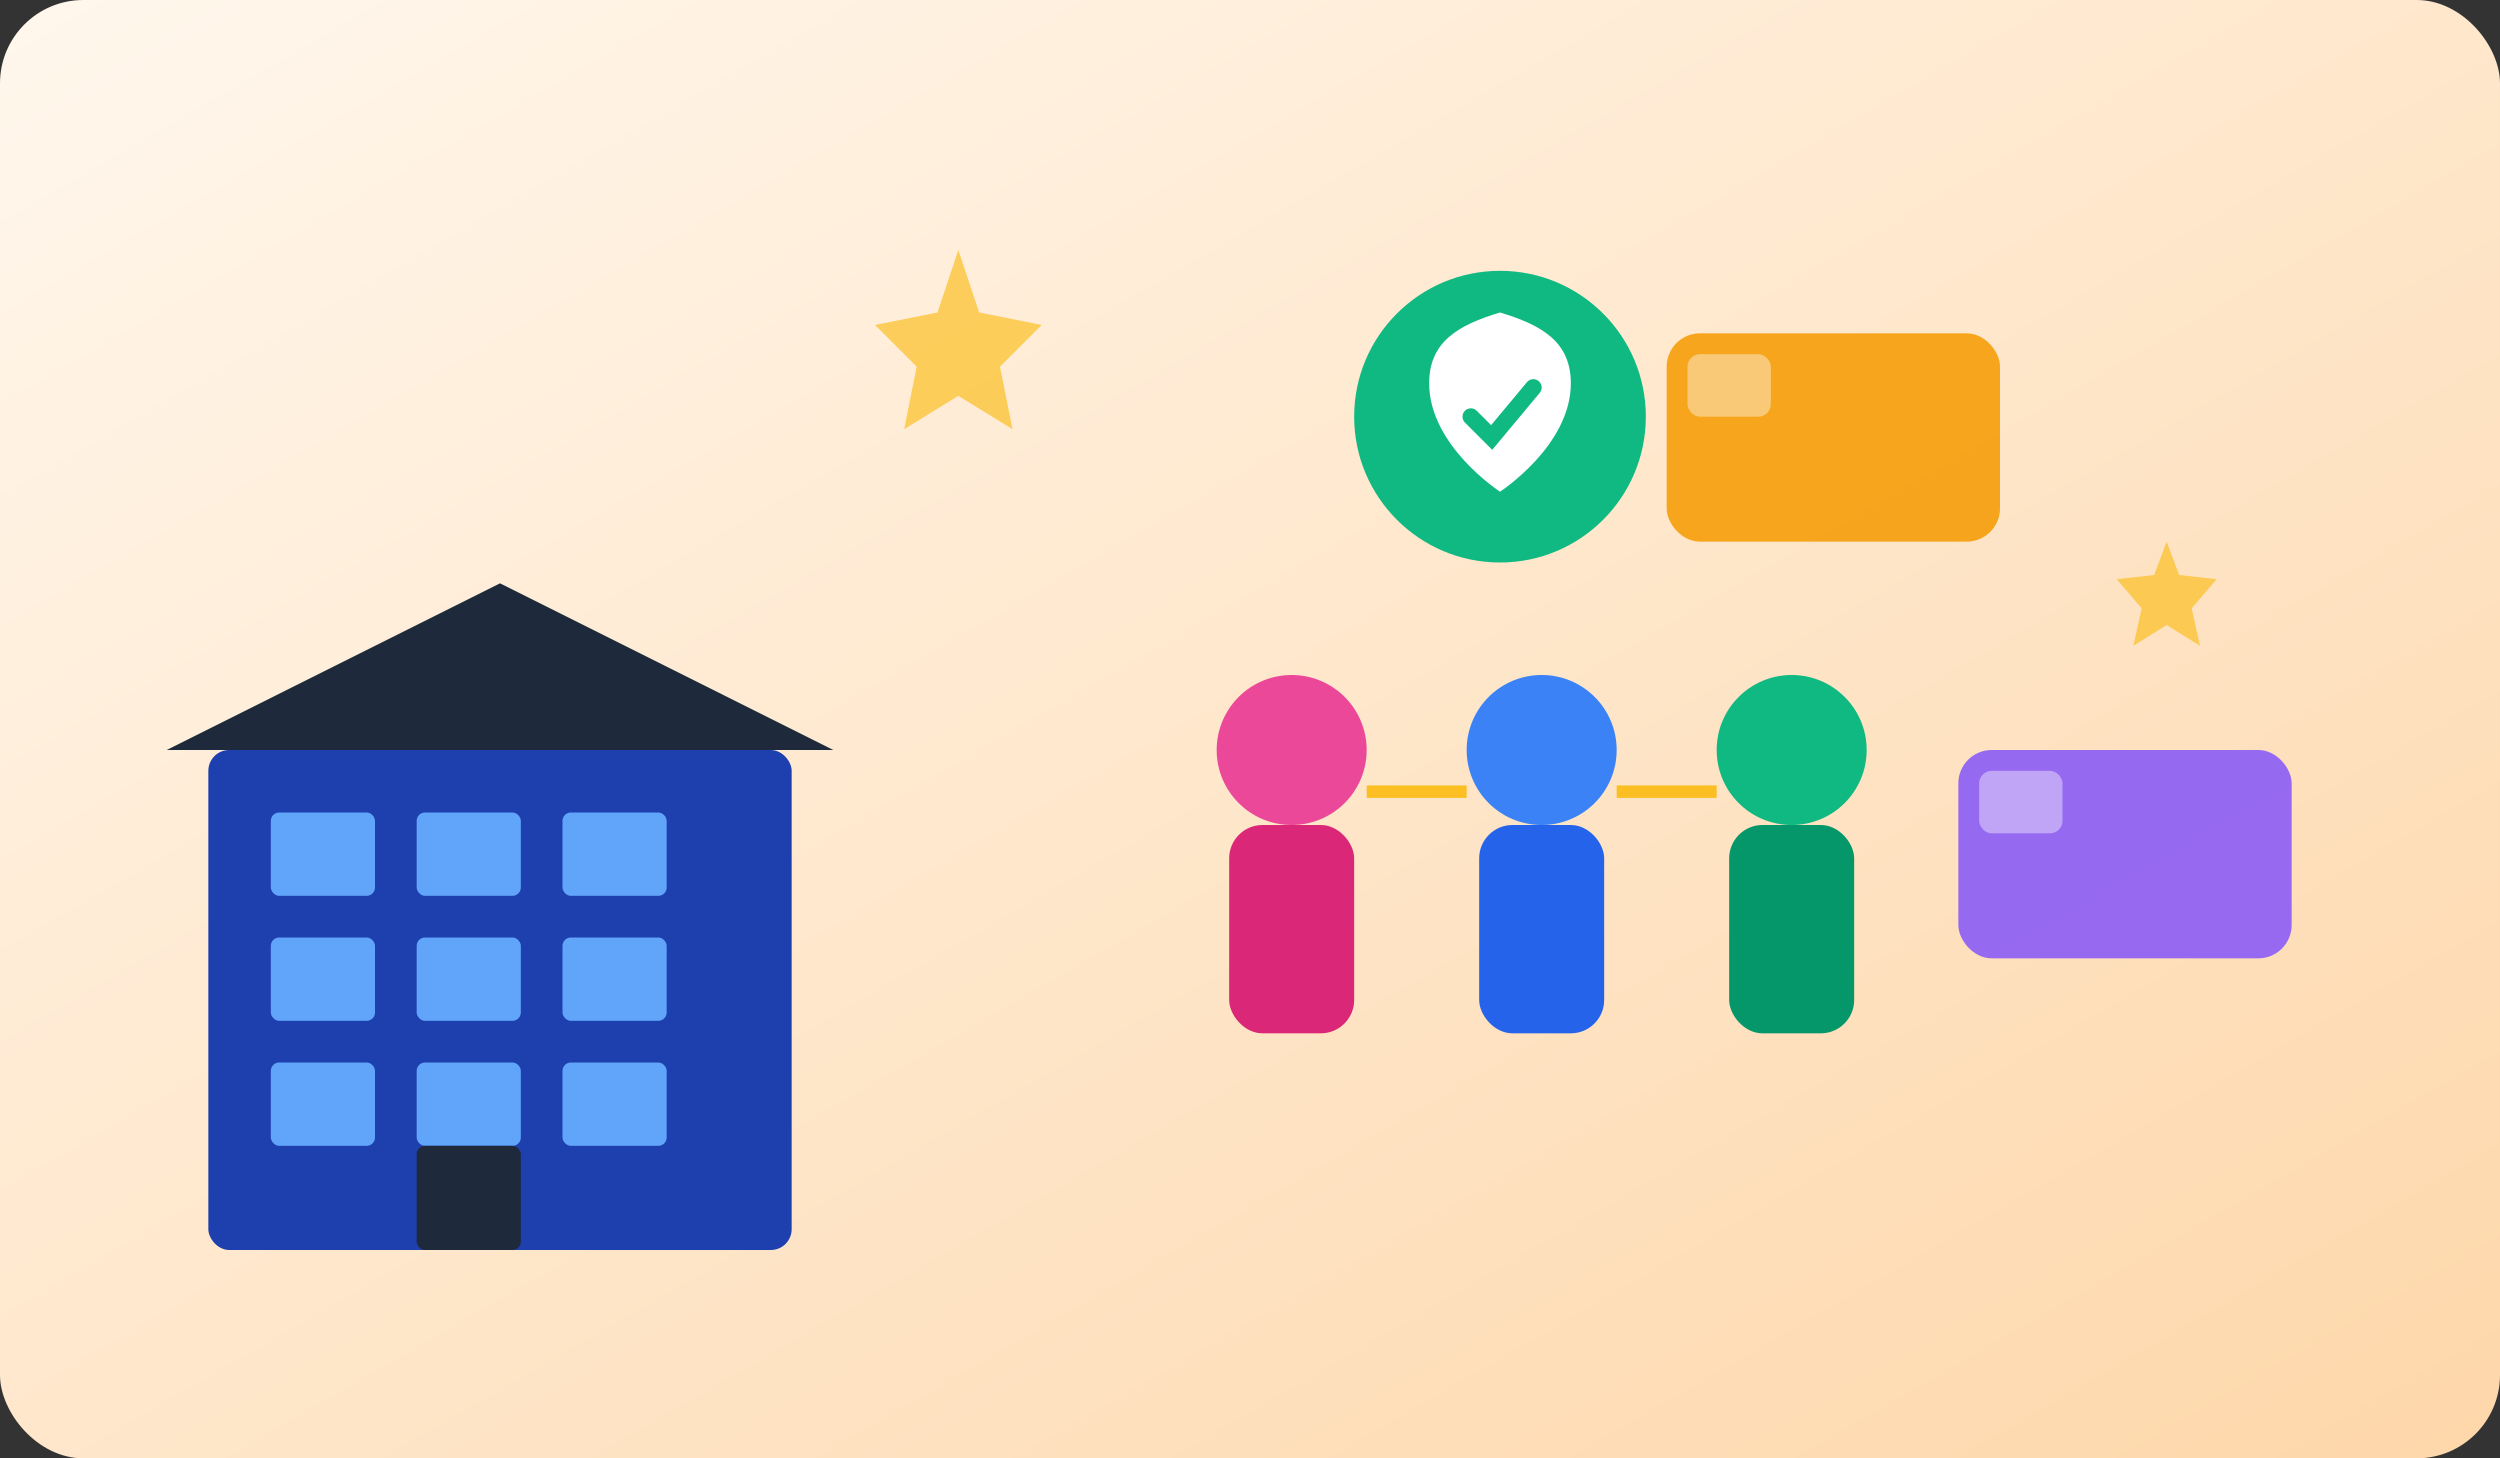 <svg width="600" height="350" viewBox="0 0 600 350" fill="none" xmlns="http://www.w3.org/2000/svg">
  <rect x="0" y="0" width="600" height="350" fill="#333333" stroke="none"/>
  <defs>
    <linearGradient id="aboutHeaderBg" x1="0%" y1="0%" x2="100%" y2="100%">
      <stop offset="0%" style="stop-color:#fff7ed;stop-opacity:1" />
      <stop offset="100%" style="stop-color:#fed7aa;stop-opacity:1" />
    </linearGradient>
  </defs>
  
  <rect width="600" height="350" fill="url(#aboutHeaderBg)" rx="20"/>
  
  <!-- Building/Company -->
  <g transform="translate(50, 120)">
    <rect x="0" y="60" width="140" height="120" fill="#1e40af" rx="5"/>
    <!-- Windows -->
    <rect x="15" y="75" width="25" height="20" fill="#60a5fa" rx="2"/>
    <rect x="50" y="75" width="25" height="20" fill="#60a5fa" rx="2"/>
    <rect x="85" y="75" width="25" height="20" fill="#60a5fa" rx="2"/>
    <rect x="15" y="105" width="25" height="20" fill="#60a5fa" rx="2"/>
    <rect x="50" y="105" width="25" height="20" fill="#60a5fa" rx="2"/>
    <rect x="85" y="105" width="25" height="20" fill="#60a5fa" rx="2"/>
    <rect x="15" y="135" width="25" height="20" fill="#60a5fa" rx="2"/>
    <rect x="50" y="135" width="25" height="20" fill="#60a5fa" rx="2"/>
    <rect x="85" y="135" width="25" height="20" fill="#60a5fa" rx="2"/>
    <!-- Door -->
    <rect x="50" y="155" width="25" height="25" fill="#1e293b" rx="2"/>
    <!-- Roof -->
    <path d="M-10 60 L70 20 L150 60" fill="#1e293b"/>
  </g>
  
  <!-- People working together -->
  <g transform="translate(280, 160)">
    <!-- Person 1 -->
    <circle cx="30" cy="20" r="18" fill="#ec4899"/>
    <rect x="15" y="38" width="30" height="50" rx="8" fill="#db2777"/>
    
    <!-- Person 2 -->
    <circle cx="90" cy="20" r="18" fill="#3b82f6"/>
    <rect x="75" y="38" width="30" height="50" rx="8" fill="#2563eb"/>
    
    <!-- Person 3 -->
    <circle cx="150" cy="20" r="18" fill="#10b981"/>
    <rect x="135" y="38" width="30" height="50" rx="8" fill="#059669"/>
    
    <!-- Connection lines (teamwork) -->
    <line x1="48" y1="30" x2="72" y2="30" stroke="#fbbf24" stroke-width="3"/>
    <line x1="108" y1="30" x2="132" y2="30" stroke="#fbbf24" stroke-width="3"/>
  </g>
  
  <!-- Gift cards floating -->
  <g transform="translate(400, 80)">
    <rect x="0" y="0" width="80" height="50" rx="8" fill="#f59e0b" opacity="0.9"/>
    <rect x="5" y="5" width="20" height="15" rx="3" fill="white" opacity="0.4"/>
  </g>
  
  <g transform="translate(470, 180)">
    <rect x="0" y="0" width="80" height="50" rx="8" fill="#8b5cf6" opacity="0.9"/>
    <rect x="5" y="5" width="20" height="15" rx="3" fill="white" opacity="0.4"/>
  </g>
  
  <!-- Trust badge -->
  <g transform="translate(320, 60)">
    <circle cx="40" cy="40" r="35" fill="#10b981"/>
    <path d="M40 15 C30 18 23 22 23 32 C23 47 40 58 40 58 C40 58 57 47 57 32 C57 22 50 18 40 15 Z" fill="white"/>
    <path d="M33 40 L38 45 L48 33" stroke="#10b981" stroke-width="4" fill="none" stroke-linecap="round"/>
  </g>
  
  <!-- Stars -->
  <path d="M230 60 L235 75 L250 78 L240 88 L243 103 L230 95 L217 103 L220 88 L210 78 L225 75 Z" fill="#fbbf24" opacity="0.7"/>
  <path d="M520 130 L523 138 L532 139 L526 146 L528 155 L520 150 L512 155 L514 146 L508 139 L517 138 Z" fill="#fbbf24" opacity="0.7"/>
</svg>

